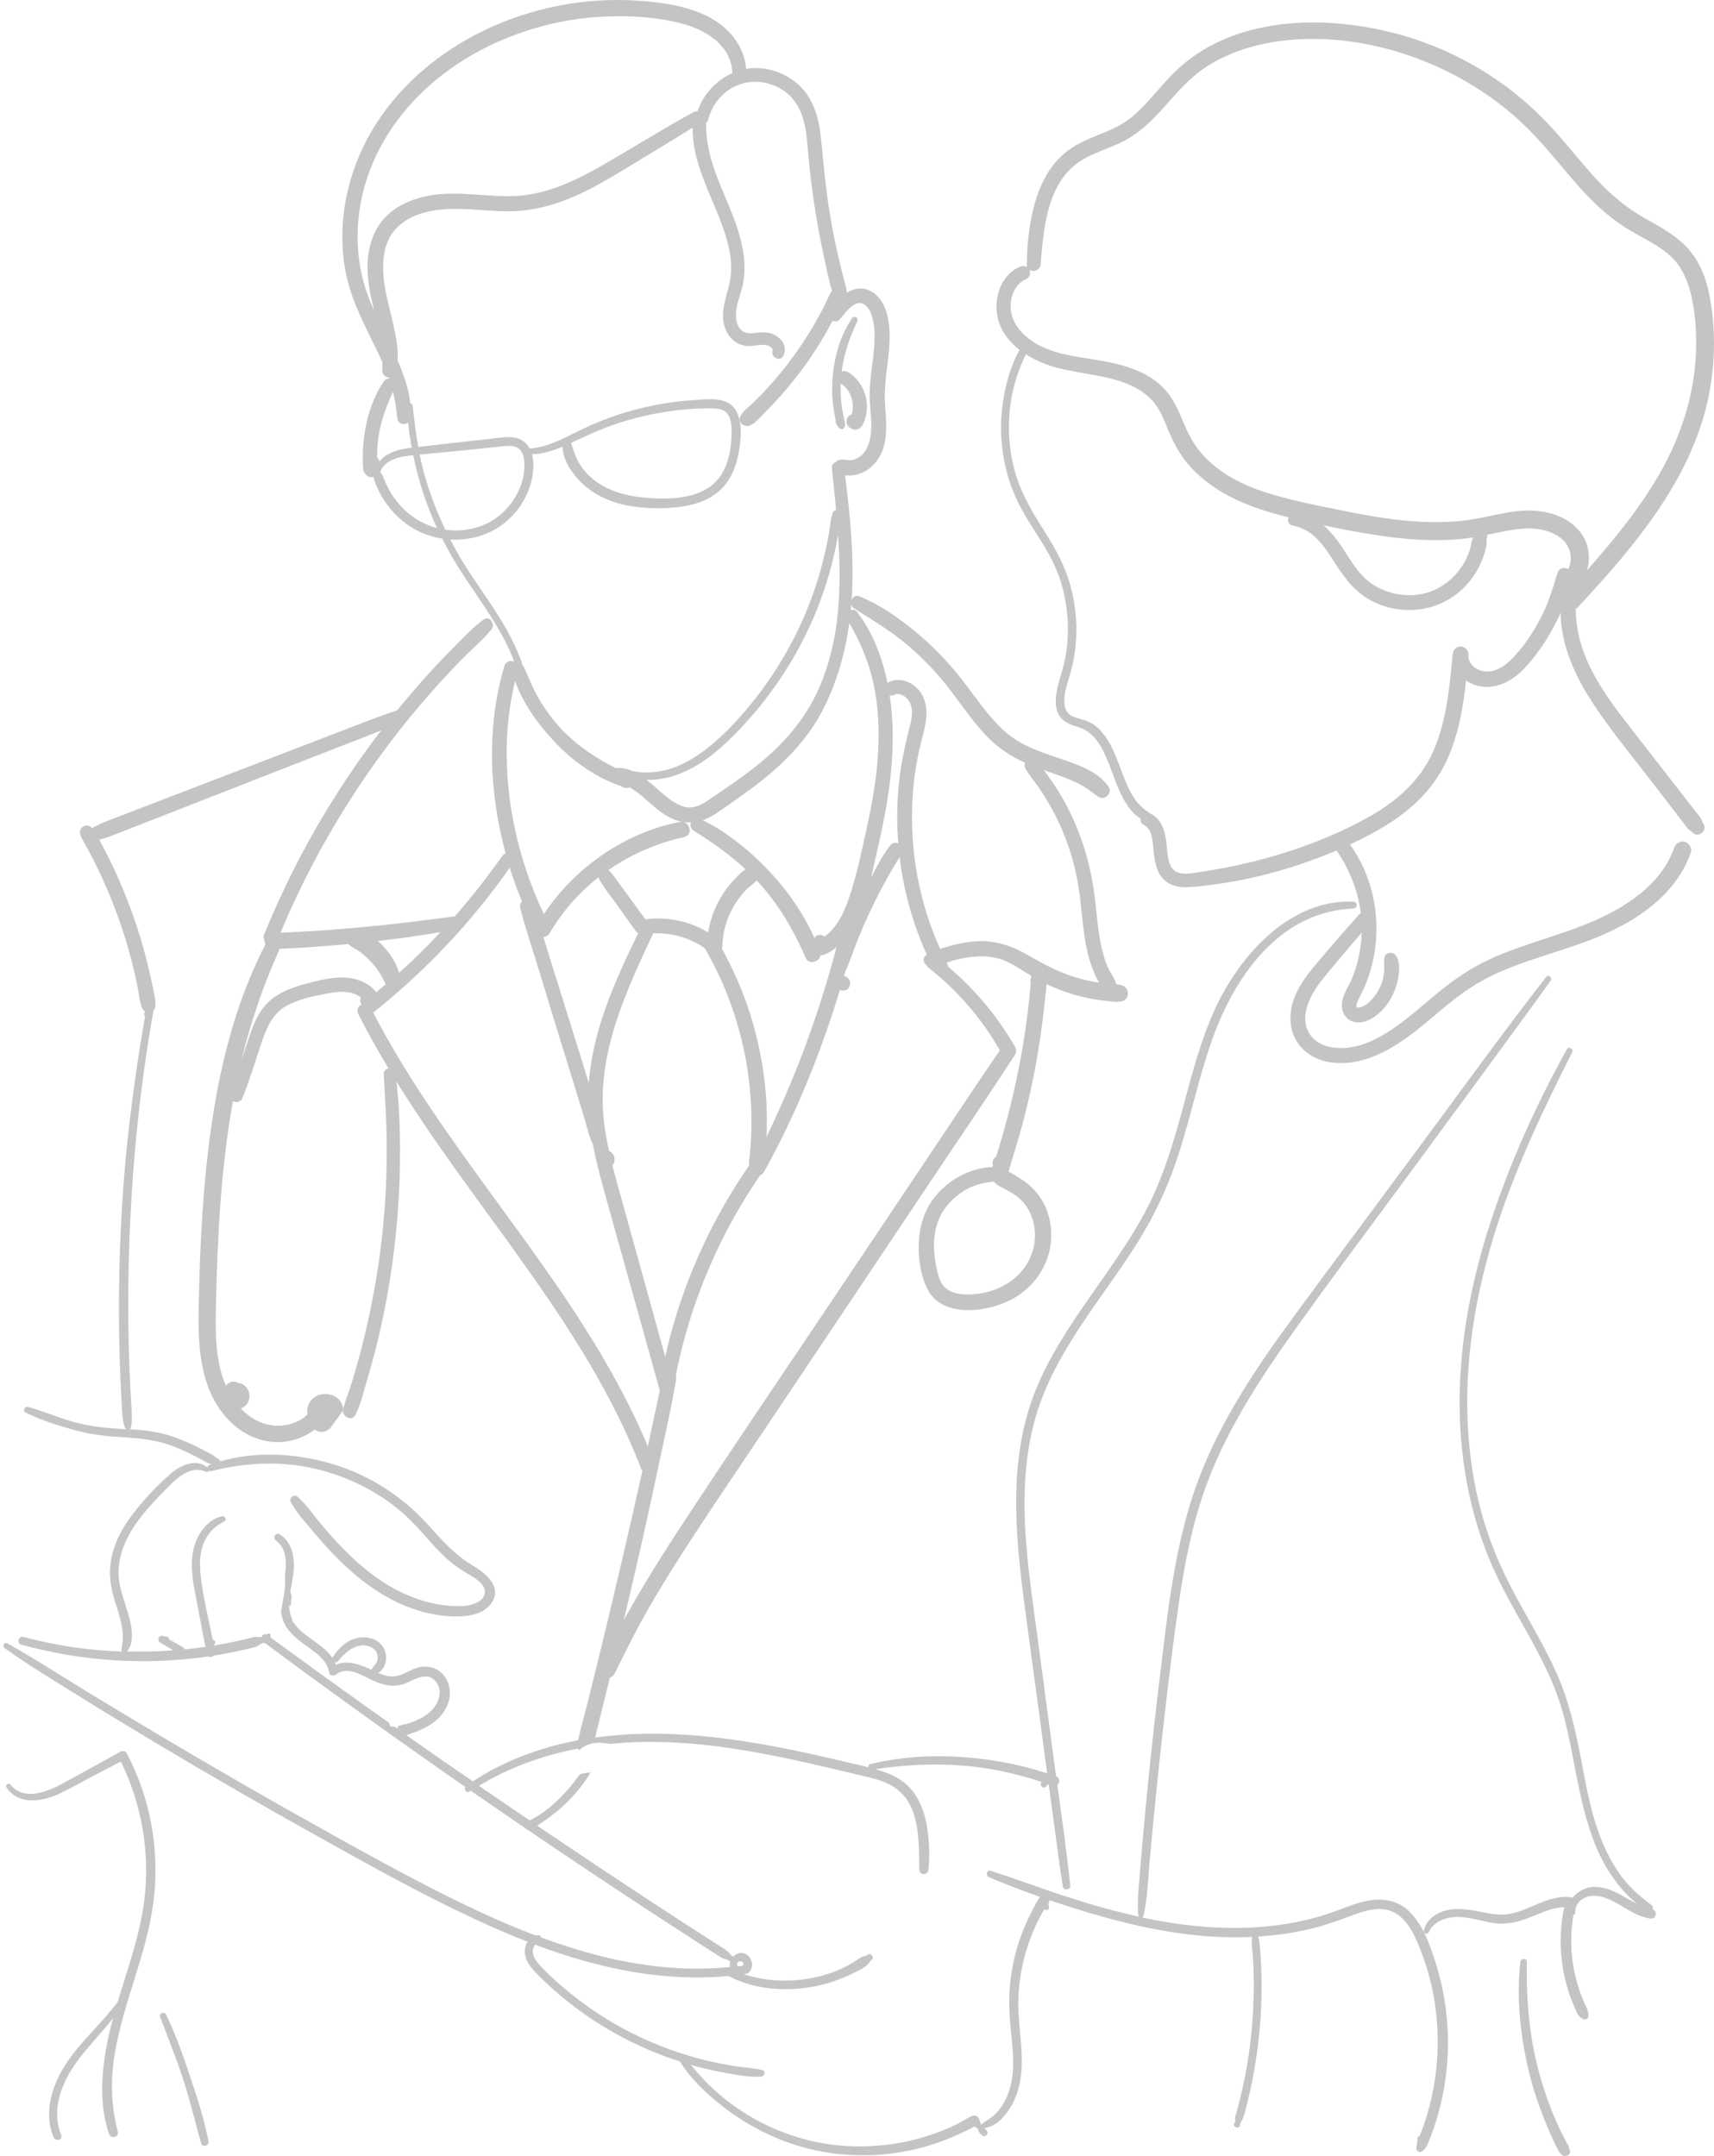 <svg width="365" height="459" viewBox="0 0 365 459" fill="none" xmlns="http://www.w3.org/2000/svg">
<path d="M184.337 84.349C183.789 82.219 182.431 80.306 180.526 79.187C180.124 78.955 179.646 78.948 179.229 79.117C179.692 75.406 180.935 71.795 182.563 68.446C182.941 67.675 181.891 67.058 181.413 67.775C179.083 71.27 177.848 75.313 177.385 79.48C177.154 81.555 177.146 83.654 177.354 85.73C177.462 86.764 177.617 87.805 177.825 88.824C177.879 89.071 177.918 89.341 177.979 89.611C177.887 89.881 177.979 90.189 178.203 90.382C178.35 90.76 178.573 91.085 178.936 91.293C178.944 91.285 178.944 91.277 178.952 91.27C179.222 91.432 179.584 91.416 179.769 91.069C180.194 90.282 179.816 89.472 179.638 88.654C179.422 87.69 179.26 86.71 179.16 85.722C179.021 84.379 178.982 83.022 179.029 81.671C179.036 81.679 179.044 81.687 179.06 81.694C179.214 81.787 179.361 81.887 179.507 81.995C179.515 82.011 179.785 82.227 179.847 82.288C180.009 82.443 180.163 82.613 180.317 82.782C180.34 82.805 180.394 82.875 180.418 82.906C180.456 82.96 180.495 83.014 180.533 83.068C180.772 83.415 180.927 83.785 181.143 84.148C181.151 84.156 181.151 84.156 181.151 84.163C181.158 84.171 181.158 84.179 181.158 84.194C181.205 84.31 181.243 84.426 181.282 84.541C181.351 84.734 181.405 84.935 181.451 85.136C181.498 85.336 181.536 85.545 181.575 85.745C181.575 85.753 181.575 85.761 181.583 85.768C181.583 85.776 181.583 85.776 181.583 85.784C181.583 85.884 181.598 85.992 181.606 86.092C181.629 86.455 181.606 86.818 181.583 87.18C181.583 87.173 181.567 87.373 181.552 87.419C181.536 87.497 181.521 87.582 181.506 87.659C181.459 87.859 181.405 88.068 181.336 88.261C179.955 88.631 179.924 90.76 181.259 91.192C181.313 91.231 181.359 91.27 181.421 91.301C182.208 91.717 182.987 91.439 183.488 90.76C184.144 89.858 184.43 88.6 184.561 87.512C184.692 86.455 184.6 85.375 184.337 84.349Z" fill="#C4C4C4"/>
<path d="M364.223 82.389C365.041 77.374 365.242 72.273 364.686 67.212C364.193 62.698 363.244 57.984 360.528 54.234C357.881 50.584 353.961 48.547 350.127 46.379C346.284 44.203 343.02 41.449 340.019 38.224C337.056 35.037 334.371 31.603 331.485 28.34C328.576 25.045 325.413 22.028 321.941 19.343C315.02 13.98 307.134 9.968 298.716 7.545C282.76 2.962 262.336 3.109 249.867 15.616C246.843 18.656 244.312 22.19 241.002 24.937C237.584 27.768 233.232 28.664 229.421 30.762C222.175 34.744 219.853 42.93 218.989 50.6C218.78 52.49 218.711 54.396 218.649 56.294C218.642 56.525 218.68 56.734 218.75 56.911C218.294 56.579 217.669 56.587 217.122 56.826C213.048 58.593 211.543 63.608 212.461 67.682C213.102 70.499 214.884 72.759 217.122 74.496C215.486 77.358 214.483 80.707 213.873 83.855C213.071 87.967 212.963 92.188 213.549 96.339C214.151 100.606 215.524 104.726 217.6 108.499C219.861 112.619 222.793 116.354 224.691 120.667C226.543 124.864 227.43 129.471 227.414 134.054C227.407 136.345 227.175 138.629 226.689 140.875C226.265 142.842 225.532 144.725 225.131 146.7C224.791 148.336 224.606 150.141 225.262 151.723C226.01 153.544 227.615 154.223 229.405 154.724C232.129 155.488 233.795 157.572 235.007 160.025C236.434 162.911 237.275 166.051 238.656 168.96C239.598 170.951 240.963 173.127 242.908 174.307C242.838 174.824 243.016 175.357 243.564 175.627C245.415 176.529 245.431 178.983 245.624 180.827C245.871 183.157 246.179 185.835 248.062 187.47C249.374 188.612 251.071 188.959 252.776 188.898C254.682 188.828 256.603 188.558 258.494 188.311C262.406 187.802 266.294 187.031 270.114 186.027C275.044 184.739 279.905 183.08 284.612 181.066C287.374 185.055 289.172 189.6 289.766 194.337C286.379 198.103 283.045 201.937 279.797 205.819C276.857 209.329 274.242 213.48 274.905 218.264C275.461 222.292 278.562 225.162 282.451 226.011C286.371 226.86 290.283 225.988 293.863 224.329C301.556 220.764 307.049 213.951 314.233 209.599C322.211 204.769 331.508 203.072 340.057 199.569C348.56 196.089 356.886 190.534 360.072 181.506C360.404 180.565 359.694 179.484 358.776 179.23C357.758 178.952 356.832 179.577 356.5 180.526C354.046 187.594 347.604 192.208 341.107 195.302C333.337 198.998 324.796 200.695 317.003 204.345C313.183 206.135 309.765 208.465 306.501 211.119C303.461 213.588 300.576 216.25 297.366 218.503C294.449 220.556 291.139 222.469 287.559 222.994C284.704 223.411 281.101 223.009 279.203 220.571C276.248 216.783 279.095 211.69 281.587 208.542C284.288 205.14 287.173 201.883 289.974 198.558C289.936 199.839 289.82 201.12 289.604 202.4C289.28 204.283 288.771 206.143 288.084 207.925C287.405 209.684 286.178 211.32 285.823 213.187C285.422 215.309 286.556 217.408 288.825 217.655C290.807 217.871 292.621 216.721 294.002 215.402C295.522 213.943 296.633 212.061 297.281 210.062C297.891 208.172 298.415 205.294 297.32 203.512C296.741 202.578 295.067 202.64 294.827 203.836C294.65 204.723 294.789 205.548 294.766 206.451C294.743 207.261 294.604 208.048 294.38 208.82C293.948 210.325 293.153 211.729 292.057 212.855C291.54 213.388 290.977 213.905 290.306 214.236C290.02 214.375 289.187 214.676 288.979 214.476C288.601 214.113 289.133 213.11 289.303 212.747C289.673 211.945 290.113 211.181 290.468 210.371C293.338 203.897 293.878 196.529 292.096 189.685C291.178 186.159 289.627 182.748 287.474 179.793C289.017 179.076 290.545 178.319 292.042 177.517C298.477 174.083 304.302 169.485 307.628 162.849C310.421 157.263 311.555 151.083 312.203 144.887C312.412 145.033 312.628 145.165 312.852 145.288C315.282 146.607 317.967 146.507 320.444 145.381C322.905 144.262 324.865 142.217 326.509 140.118C328.376 137.75 330.012 135.219 331.354 132.518C331.694 131.839 332.018 131.153 332.326 130.451C332.38 136.484 334.764 142.441 337.858 147.556C341.886 154.208 346.986 160.241 351.724 166.398C353.12 168.212 354.509 170.025 355.906 171.838C356.6 172.741 357.302 173.651 357.997 174.554C358.344 175.009 358.691 175.465 359.038 175.92C359.2 176.128 359.362 176.398 359.555 176.576C359.856 176.869 360.211 176.946 360.474 177.255C361.538 178.52 363.745 176.838 362.781 175.472C362.495 175.063 362.441 174.554 362.125 174.107C361.855 173.721 361.546 173.366 361.253 172.996C360.628 172.193 360.003 171.391 359.378 170.588C358.166 169.03 356.963 167.479 355.751 165.92C353.336 162.811 350.914 159.701 348.499 156.592C344.077 150.905 339.402 145.141 337.033 138.236C336.061 135.404 335.559 132.526 335.551 129.594C335.737 129.501 335.922 129.378 336.099 129.185C348.475 115.875 361.199 100.899 364.223 82.389ZM334.085 120.868C334.039 120.976 333.977 121.06 333.923 121.153C333.129 120.698 332.01 120.875 331.647 122.063C330.721 125.103 329.819 128.105 328.399 130.967C327.01 133.761 325.32 136.461 323.283 138.838C321.64 140.767 319.356 143.004 316.625 142.973C314.634 142.958 312.489 141.476 312.705 139.331C312.774 138.421 311.879 137.649 311.023 137.649C310.043 137.649 309.426 138.421 309.341 139.331C308.708 146.013 308.114 152.842 305.576 159.122C302.983 165.55 298.076 170.125 292.165 173.543C285.73 177.262 278.717 180.04 271.611 182.146C268.023 183.211 264.365 184.099 260.685 184.793C258.849 185.14 257.005 185.449 255.153 185.719C253.725 185.927 251.843 186.305 250.5 185.603C248.525 184.577 248.641 181.329 248.394 179.438C248.07 176.907 247.437 174.5 245.099 173.289C243.031 172.039 241.619 170.442 240.524 168.227C239.281 165.712 238.471 163.004 237.36 160.434C236.349 158.104 235.03 155.782 232.916 154.277C231.581 153.328 230.046 153.158 228.556 152.579C226.789 151.885 226.519 150.08 226.689 148.39C226.874 146.523 227.561 144.763 228.047 142.958C228.61 140.859 228.965 138.699 229.127 136.531C229.444 132.264 228.942 127.966 227.708 123.877C226.396 119.525 224.097 115.721 221.674 111.917C219.297 108.19 217.206 104.425 216.049 100.127C214.861 95.706 214.568 91.061 215.123 86.517C215.401 84.233 215.926 81.972 216.651 79.796C217.152 78.292 217.793 76.856 218.449 75.429C219.745 76.262 221.141 76.941 222.53 77.466C227.885 79.495 233.765 79.472 239.158 81.378C241.403 82.173 243.587 83.384 245.238 85.12C247.036 87.01 247.931 89.534 248.918 91.902C249.975 94.418 251.218 96.709 252.985 98.808C254.636 100.76 256.619 102.427 258.741 103.846C263.455 107.002 268.964 108.792 274.435 110.143C274.134 110.814 274.327 111.686 275.229 111.879C277.05 112.272 278.578 112.982 279.967 114.24C281.456 115.582 282.575 117.226 283.655 118.908C285.815 122.279 287.968 125.574 291.533 127.611C298.153 131.4 306.663 130.412 311.98 124.864C313.361 123.421 314.51 121.747 315.321 119.918C315.753 118.939 316.123 117.935 316.37 116.894C316.563 116.084 316.694 115.382 316.532 114.703C316.709 114.433 316.763 114.132 316.725 113.846C318.037 113.584 319.356 113.314 320.675 113.059C323.252 112.565 325.953 112.234 328.538 112.828C330.505 113.275 332.619 114.24 333.7 116.037C334.595 117.496 334.772 119.371 334.085 120.868ZM281.819 111.825C285.46 112.604 289.125 113.306 292.798 113.877C298.971 114.841 305.251 115.389 311.486 114.71C312.227 114.633 312.952 114.525 313.685 114.409C313.461 114.895 313.407 115.451 313.268 116.037C313.091 116.801 312.859 117.565 312.551 118.29C311.918 119.787 311.007 121.184 309.912 122.38C307.751 124.718 304.819 126.338 301.625 126.647C298.346 126.963 295.043 126.199 292.289 124.394C289.172 122.349 287.49 118.977 285.445 115.991C284.457 114.556 283.238 113.044 281.819 111.825ZM323.252 108.808C320.158 109.139 317.157 109.942 314.102 110.482C311.1 111.014 308.045 111.2 305.005 111.161C298.801 111.092 292.675 110.081 286.61 108.854C280.7 107.658 274.681 106.547 268.949 104.649C264.041 103.021 259.335 100.475 255.886 96.555C254.227 94.672 253.085 92.481 252.12 90.174C251.04 87.597 249.983 85.02 248.077 82.929C244.451 78.948 238.926 77.528 233.811 76.679C228.61 75.815 222.746 75.29 218.572 71.702C216.952 70.306 215.632 68.493 215.301 66.34C215.023 64.527 215.409 62.505 216.504 61.016C217.06 60.267 217.793 59.743 218.634 59.357C219.328 59.041 219.506 58.084 219.205 57.436C220.015 57.999 221.481 57.606 221.597 56.286C222.183 49.473 222.754 41.264 227.823 36.102C230.74 33.139 234.822 32.143 238.487 30.446C242.352 28.656 245.338 25.693 248.131 22.545C250.832 19.505 253.471 16.45 256.904 14.212C260.299 12.005 264.08 10.516 268.007 9.582C275.931 7.7 284.403 7.978 292.335 9.675C300.406 11.403 308.122 14.636 315.058 19.111C318.5 21.334 321.717 23.872 324.672 26.712C327.758 29.682 330.482 32.992 333.244 36.264C335.96 39.489 338.746 42.691 341.986 45.399C343.684 46.819 345.482 48.1 347.395 49.211C349.201 50.268 351.076 51.217 352.843 52.343C354.486 53.385 356.052 54.596 357.233 56.163C358.46 57.798 359.262 59.697 359.818 61.649C361.06 66 361.322 70.676 361.145 75.182C360.79 84.295 357.92 92.975 353.414 100.845C349.131 108.322 343.638 114.988 337.959 121.431C338.715 118.985 338.391 116.145 337.01 113.985C334.101 109.479 328.237 108.268 323.252 108.808Z" fill="#C4C4C4"/>
<path d="M329.279 207.964C320.027 219.877 311.177 232.122 302.204 244.251C293.346 256.226 284.419 268.155 275.6 280.168C267.668 290.97 260.068 302.212 255.292 314.812C250.168 328.315 248.71 342.921 246.974 357.156C245.153 372.141 243.641 387.171 242.46 402.224C242.314 404.099 242.244 405.874 242.391 407.749C242.399 407.872 242.453 407.973 242.522 408.065C237.414 406.939 232.368 405.511 227.391 403.907C221.89 402.132 216.489 400.056 210.98 398.32C210.1 398.042 209.807 399.331 210.609 399.671C214.174 401.167 217.801 402.564 221.473 403.868C220.756 404.84 220.208 406.044 219.699 407.016C218.865 408.598 218.14 410.241 217.515 411.923C216.265 415.256 215.478 418.729 215.108 422.262C214.714 426.012 214.992 429.708 215.378 433.45C215.748 437.139 216.119 440.966 215.069 444.577C214.606 446.166 213.896 447.717 212.878 449.029C212.376 449.677 211.813 450.263 211.165 450.765C210.517 451.274 209.792 451.621 209.167 452.153C209.059 452.246 209.012 452.37 209.012 452.501C208.727 452.045 208.665 451.382 208.403 450.927C208.094 450.379 207.438 450.294 206.914 450.533C205.926 450.988 205 451.629 204.028 452.123C202.932 452.678 201.806 453.18 200.672 453.627C198.527 454.476 196.32 455.17 194.075 455.703C189.553 456.775 184.9 457.161 180.263 456.899C171.645 456.405 163.258 453.342 156.252 448.311C154.33 446.93 152.525 445.402 150.835 443.751C149.5 442.439 148.297 441.027 147.093 439.608C147.301 439.669 147.502 439.739 147.71 439.793C150.025 440.433 152.371 440.966 154.732 441.375C157.131 441.791 159.677 442.3 162.116 442.107C162.864 442.046 163.134 440.904 162.301 440.719C160.372 440.279 158.389 440.186 156.437 439.885C154.531 439.592 152.633 439.214 150.75 438.767C146.993 437.872 143.304 436.683 139.732 435.217C132.487 432.247 125.697 428.088 119.771 422.98C118.112 421.553 116.461 420.071 114.995 418.451C114.285 417.672 113.545 416.715 113.475 415.627C113.437 415.071 113.599 414.485 113.93 414.022C121.044 416.699 128.367 418.829 135.882 420.002C141.746 420.92 147.702 421.267 153.628 420.835C154.137 420.796 154.647 420.742 155.156 420.696C159.778 423.227 165.611 423.883 170.765 423.319C173.473 423.026 176.135 422.409 178.674 421.421C179.947 420.928 181.228 420.38 182.439 419.732C183.542 419.145 184.846 418.574 185.363 417.409C186.59 417.093 185.294 415.303 184.607 416.368C183.411 416.476 182.454 417.386 181.421 417.988C180.279 418.651 179.129 419.23 177.894 419.701C175.51 420.611 173.003 421.236 170.472 421.499C167.933 421.769 165.349 421.745 162.818 421.367C161.282 421.144 159.816 420.766 158.366 420.318C158.836 420.264 159.276 420.202 159.616 419.809C159.947 419.423 160.133 418.891 160.148 418.381C160.194 416.26 157.779 414.848 156.198 416.53C156.182 416.545 156.167 416.568 156.151 416.584C155.82 416.406 155.603 416.19 155.279 415.82C154.994 415.496 154.739 415.272 154.377 415.04C153.543 414.493 152.702 413.968 151.861 413.428C150.187 412.355 148.513 411.275 146.846 410.195C143.559 408.065 140.272 405.928 137.001 403.775C130.396 399.439 123.822 395.064 117.279 390.643C116.322 389.995 115.373 389.339 114.416 388.691C116.6 387.24 118.691 385.736 120.581 383.884C122.541 381.955 124.385 379.756 125.759 377.349C124.979 377.41 124.231 377.557 123.483 377.75C120.643 381.708 117.179 385.381 112.804 387.588C109.201 385.134 105.59 382.688 101.994 380.211C108.529 376.245 115.682 373.699 123.097 372.287C123.159 372.411 123.236 372.519 123.328 372.619C124.424 371.654 125.774 371.06 127.441 371.053C128.205 371.053 129.069 371.13 129.941 371.292C133.629 370.921 137.356 370.79 141.082 370.891C149.439 371.107 157.718 372.364 165.896 374.031C169.947 374.856 173.975 375.782 177.995 376.724C179.993 377.194 181.984 377.665 183.975 378.143C185.749 378.568 187.555 379 189.198 379.81C196.119 383.213 195.625 391.523 195.772 398.066C195.803 399.339 197.601 399.292 197.716 398.066C198.033 394.856 197.894 391.492 197.3 388.321C196.744 385.35 195.548 382.403 193.365 380.25C191.42 378.336 188.943 377.364 186.374 376.654C192.639 375.752 198.959 375.397 205.278 375.929C208.526 376.199 211.744 376.708 214.915 377.441C216.512 377.812 218.102 378.228 219.668 378.699C220.37 378.915 221.072 379.139 221.767 379.37C221.713 379.509 221.674 379.648 221.651 379.787C221.55 380.481 222.399 380.921 222.816 380.281C222.908 380.134 223.032 380.011 223.163 379.887C223.217 379.91 223.279 379.926 223.333 379.941C224.012 385.003 224.691 390.057 225.378 395.118C225.678 397.317 225.979 399.516 226.342 401.708C226.489 402.579 227.993 402.386 227.908 401.499C227.183 394.331 226.149 387.179 225.154 380.034C225.786 379.563 225.686 378.39 224.907 378.244C224.791 377.387 224.668 376.523 224.552 375.667C223.402 367.056 222.253 358.445 221.111 349.834C219.004 333.97 215.98 317.189 220.609 301.479C224.683 287.645 234.598 276.704 242.129 264.721C246.102 258.41 249.127 251.743 251.341 244.621C253.679 237.098 255.346 229.375 257.923 221.921C262.066 209.931 270.23 196.938 283.532 194.029C285.067 193.689 286.649 193.504 288.215 193.435C289.156 193.396 289.156 192.007 288.215 191.969C274.898 191.39 264.335 203.064 259.065 214.128C255.716 221.173 253.818 228.812 251.781 236.304C249.705 243.95 247.414 251.519 243.602 258.518C236.712 271.164 226.519 281.827 220.871 295.175C214.475 310.298 216.196 326.872 218.31 342.705C219.861 354.317 221.435 365.929 223.001 377.542C222.854 377.495 222.7 377.457 222.561 377.41C221.782 377.164 220.995 376.924 220.208 376.701C218.626 376.253 217.037 375.867 215.432 375.528C212.137 374.841 208.796 374.378 205.448 374.123C198.743 373.614 191.899 373.992 185.356 375.582C184.97 375.674 184.87 375.991 184.947 376.268C184.453 376.145 183.951 376.029 183.458 375.906C179.252 374.91 175.047 373.923 170.819 373.02C156.375 369.957 141.422 367.866 126.723 369.949C127.225 368.074 127.641 366.168 128.112 364.301C128.714 361.917 129.3 359.541 129.894 357.156C130.226 357.056 130.535 356.856 130.751 356.531C131.129 355.96 131.399 355.32 131.677 354.695C133.583 350.93 135.434 347.141 137.525 343.461C139.948 339.186 142.525 335.004 145.179 330.869C150.596 322.428 156.259 314.133 161.838 305.8C173.442 288.47 185.055 271.156 196.636 253.811C203.156 244.05 209.784 234.352 216.18 224.514C216.489 224.043 216.458 223.38 216.18 222.909C212.423 216.405 207.639 210.649 201.921 205.834C201.906 205.657 201.86 205.479 201.759 205.309C201.713 205.178 201.659 205.047 201.613 204.916C202.354 204.684 203.094 204.453 203.827 204.275C205.494 203.882 207.184 203.62 208.897 203.612C210.679 203.604 212.477 203.897 214.128 204.607C215.679 205.271 217.114 206.22 218.541 207.115C218.904 207.339 219.267 207.562 219.637 207.778C219.591 207.948 219.537 208.118 219.49 208.303C219.413 208.589 219.429 208.843 219.514 209.059C219.375 210.294 219.305 211.544 219.174 212.77C218.997 214.445 218.796 216.119 218.564 217.786C218.086 221.235 217.5 224.676 216.813 228.094C216.126 231.512 215.332 234.907 214.429 238.279C213.719 240.941 213.001 243.634 212.114 246.257C211.52 246.635 211.165 247.399 211.466 248.07C211.45 248.117 211.435 248.155 211.42 248.201C211.389 248.279 211.358 248.356 211.335 248.433C211.335 248.441 211.327 248.448 211.327 248.456C211.327 248.456 211.327 248.456 211.335 248.456C211.335 248.472 211.335 248.479 211.335 248.495C209.336 248.487 207.292 249.081 205.525 249.853C202.925 250.979 200.648 252.785 198.92 255.03C196.96 257.584 195.949 260.609 195.703 263.803C195.44 267.198 195.911 271.133 197.385 274.227C200.309 280.392 209.082 279.505 214.267 277.213C219.76 274.79 223.626 269.613 223.858 263.548C223.973 260.462 223.14 257.206 221.327 254.683C220.27 253.209 218.981 252.029 217.469 251.033C216.69 250.516 215.879 250.046 215.054 249.598C214.961 249.552 214.869 249.498 214.776 249.444C214.776 249.428 214.784 249.421 214.791 249.413C215.74 245.995 216.875 242.638 217.777 239.205C218.68 235.771 219.475 232.315 220.162 228.835C220.856 225.324 221.427 221.79 221.898 218.249C222.121 216.551 222.322 214.854 222.5 213.149C222.623 211.953 222.785 210.726 222.854 209.507C224.56 210.325 226.319 211.034 228.148 211.598C229.822 212.115 231.535 212.516 233.271 212.794C234.212 212.948 235.169 213.071 236.118 213.164C237.052 213.257 238.039 213.411 238.957 213.149C240.693 212.655 240.531 210.348 238.957 209.784C238.587 209.653 238.178 209.599 237.769 209.568C237.298 208.226 236.419 207.092 235.848 205.772C235.207 204.299 234.791 202.717 234.459 201.15C233.78 197.902 233.556 194.584 233.163 191.297C232.337 184.307 230.37 177.594 227.052 171.367C226.134 169.647 225.131 167.98 224.02 166.383C223.472 165.596 222.916 164.77 222.307 163.991C224.266 164.67 226.257 165.287 228.163 166.121C229.205 166.576 230.231 167.093 231.188 167.702C232.144 168.312 233.001 169.06 233.95 169.67C235.238 170.503 236.967 168.829 236.095 167.525C233.772 164.061 228.888 162.587 225.138 161.306C221.188 159.956 217.276 158.636 214.082 155.82C210.779 152.911 208.302 149.231 205.656 145.751C202.863 142.071 199.784 138.652 196.289 135.628C192.308 132.179 187.886 128.969 182.995 126.955C182.2 126.631 181.59 127.117 181.359 127.773C181.938 118.923 181.089 109.973 179.947 101.184C180.078 101.208 180.209 101.223 180.356 101.231C181.197 101.308 182.1 101.184 182.902 100.914C184.653 100.32 186.096 99.155 187.084 97.589C189.376 93.939 188.643 89.541 188.442 85.49C188.234 81.185 189.275 76.98 189.43 72.69C189.561 69.141 189.136 64.465 185.896 62.274C184.005 60.993 182.038 61.271 180.379 62.297C180.379 62.297 180.379 62.297 180.379 62.289C180.171 60.939 179.731 59.627 179.399 58.3C179.052 56.911 178.72 55.522 178.404 54.126C177.802 51.456 177.269 48.771 176.807 46.071C175.888 40.723 175.425 35.361 174.885 29.968C174.43 25.354 173.327 20.693 169.569 17.622C166.614 15.215 162.648 14.004 158.875 14.667C158.589 9.922 155.218 5.871 151.097 3.695C146.267 1.141 140.442 0.401 135.056 0.1C124.015 -0.518 112.85 1.743 102.912 6.566C93.846 10.956 85.752 17.63 80.243 26.117C74.456 35.029 71.787 45.885 73.345 56.441C74.225 62.366 76.81 67.652 79.456 72.952C80.127 74.303 80.791 75.653 81.408 77.026C81.408 77.674 81.408 78.323 81.424 78.978C81.447 79.843 82.095 80.321 82.766 80.344C82.797 80.437 82.836 80.522 82.867 80.606C82.45 80.591 82.01 80.776 81.694 81.254C78.144 86.501 76.918 93.584 77.327 99.811C77.358 100.243 77.519 100.583 77.766 100.837C78.129 101.478 78.931 101.732 79.587 101.516C79.587 101.809 79.641 102.103 79.765 102.442C80.012 103.113 80.29 103.777 80.606 104.425C81.215 105.683 81.972 106.856 82.836 107.951C84.525 110.104 86.686 111.909 89.147 113.113C90.729 113.885 92.434 114.402 94.178 114.679C95.274 116.871 96.477 119.008 97.789 121.084C99.903 124.417 102.21 127.627 104.34 130.952C105.512 132.788 106.631 134.656 107.619 136.592C108.151 137.642 108.653 138.714 109.093 139.818C109.239 140.18 109.363 140.551 109.486 140.913C108.745 140.558 107.727 140.751 107.418 141.785C103.568 154.655 104.147 168.79 107.688 181.738C107.411 181.822 107.14 181.992 106.932 182.285C103.784 186.722 100.428 191.012 96.855 195.101C90.143 195.996 83.399 196.837 76.648 197.447C73.253 197.756 69.85 198.026 66.447 198.234C64.812 198.334 63.168 198.427 61.525 198.504C60.931 198.535 60.336 198.55 59.742 198.566C67.605 179.724 78.654 162.209 92.218 146.947C94.162 144.756 96.169 142.611 98.213 140.512C100.327 138.352 102.704 136.361 104.648 134.046C105.566 132.95 104.347 130.937 102.997 131.909C100.79 133.483 98.892 135.528 96.987 137.441C95.073 139.362 93.198 141.33 91.369 143.336C89.031 145.905 86.771 148.544 84.579 151.237C80.328 152.626 76.177 154.316 71.995 155.905C67.736 157.533 63.477 159.184 59.218 160.82C50.699 164.091 42.181 167.348 33.663 170.627C31.263 171.545 28.864 172.471 26.464 173.397L23.046 174.716C21.827 175.187 20.723 175.673 19.605 176.321C18.47 174.978 16.418 176.244 17.174 177.918C17.838 179.384 18.71 180.765 19.45 182.193C20.191 183.628 20.901 185.078 21.58 186.544C22.953 189.507 24.188 192.54 25.284 195.618C26.364 198.658 27.305 201.752 28.108 204.877C28.509 206.444 28.871 208.01 29.203 209.592C29.535 211.189 29.658 212.963 30.191 214.499C30.322 214.885 30.576 215.162 30.87 215.332C30.816 215.494 30.762 215.656 30.708 215.818C30.623 216.057 30.731 216.219 30.901 216.297C30.847 216.621 30.8 216.945 30.739 217.269C30.476 218.75 30.229 220.239 29.982 221.721C29.496 224.691 29.056 227.67 28.648 230.656C27.853 236.45 27.143 242.268 26.634 248.093C25.6 259.976 25.199 271.904 25.368 283.825C25.415 287.213 25.515 290.6 25.662 293.987C25.731 295.615 25.808 297.243 25.909 298.871C26.009 300.592 26.017 302.289 26.603 303.933C26.657 304.087 26.773 304.211 26.912 304.288C23.324 304.118 19.836 303.817 16.341 302.922C12.799 302.012 9.458 300.492 5.94 299.535V299.542C5.292 299.334 4.744 300.376 5.438 300.731C8.494 302.266 11.927 303.354 15.207 304.295C18.671 305.291 22.151 305.777 25.739 305.97C29.327 306.163 32.783 306.479 36.194 307.675C37.806 308.246 39.373 308.948 40.9 309.712C41.626 310.075 42.351 310.453 43.068 310.831C43.47 311.047 43.871 311.317 44.295 311.494C44.542 311.595 44.789 311.664 45.036 311.749C44.913 311.795 44.781 311.834 44.658 311.872C44.365 311.98 44.218 312.212 44.179 312.451C41.788 310.46 38.57 311.88 36.441 313.686C33.786 315.939 31.294 318.608 29.095 321.301C26.935 323.948 25.083 326.849 24.111 330.151C23.123 333.492 23.247 336.81 24.234 340.128C25.314 343.754 26.796 347.18 25.87 351.015C25.808 351.262 25.885 351.47 26.017 351.624C22.691 351.508 19.366 351.231 16.078 350.768C12.336 350.243 8.633 349.479 4.983 348.515C3.926 348.237 3.479 349.857 4.536 350.15C17.514 353.746 31.101 354.61 44.426 352.658C44.774 352.866 45.267 352.774 45.553 352.481C47.181 352.226 48.809 351.933 50.422 351.586C51.363 351.385 52.297 351.177 53.222 350.945C53.685 350.829 54.164 350.737 54.611 350.583C54.897 350.49 55.807 349.734 56.031 349.796C56.201 349.85 56.34 349.857 56.463 349.842C68.993 359.163 81.678 368.283 94.471 377.241C96.007 378.313 97.542 379.378 99.085 380.443C98.761 381.014 99.355 381.855 100.011 381.415C100.096 381.361 100.181 381.315 100.258 381.261C104.131 383.946 108.028 386.615 111.924 389.27C112.063 389.447 112.248 389.578 112.457 389.632C119.447 394.385 126.469 399.092 133.529 403.744C137.217 406.175 140.913 408.59 144.616 410.99C146.491 412.209 148.374 413.42 150.256 414.631C151.144 415.202 152.039 415.773 152.926 416.344C153.35 416.614 153.775 416.946 154.276 417.07C154.816 417.201 155.148 417.309 155.519 417.594C155.387 417.988 155.349 418.405 155.449 418.821C155.102 418.844 154.809 418.86 154.654 418.867C151.908 419.114 149.138 419.192 146.383 419.114C140.835 418.96 135.326 418.173 129.918 416.939C124.918 415.797 120.034 414.261 115.227 412.494C115.188 412.216 114.995 411.977 114.617 412.008C114.447 412.024 114.285 412.054 114.123 412.093C108.684 410.041 103.36 407.664 98.144 405.133C87.666 400.041 77.481 394.354 67.311 388.683C56.857 382.85 46.486 376.863 36.178 370.767C30.384 367.341 24.612 363.861 18.856 360.366C13.108 356.871 7.46 353.167 1.588 349.888C0.917 349.518 0.392 350.467 0.994 350.899C6.256 354.672 11.858 358.021 17.359 361.439C22.868 364.865 28.416 368.229 33.979 371.554C45.167 378.244 56.471 384.733 67.852 391.075C78.823 397.186 89.826 403.343 101.222 408.636C104.872 410.334 108.583 411.939 112.356 413.405C111.994 413.968 111.785 414.655 111.762 415.357C111.693 417.463 113.267 419.161 114.648 420.55C117.642 423.566 120.913 426.305 124.385 428.751C130.627 433.157 137.564 436.591 144.848 438.921C144.863 438.99 144.886 439.06 144.925 439.129C147.255 442.802 150.673 445.965 154.083 448.612C157.556 451.305 161.375 453.527 165.426 455.224C174.052 458.851 183.643 459.769 192.832 458.025C195.479 457.524 198.079 456.798 200.602 455.865C201.821 455.41 203.017 454.908 204.198 454.368C205.278 453.866 206.458 453.373 207.492 452.732C207.778 452.886 208.056 453.049 208.218 453.265C208.364 453.457 208.372 453.681 208.488 453.897C208.634 454.16 208.912 454.383 209.113 454.599C209.63 455.163 210.64 454.414 210.185 453.774C210.031 453.55 209.884 453.28 209.699 453.087C209.684 453.072 209.668 453.064 209.653 453.056C212.322 452.856 214.629 449.877 215.733 447.678C217.253 444.654 217.685 441.305 217.592 437.949C217.477 433.852 216.751 429.801 216.859 425.696C216.952 422.046 217.577 418.435 218.649 414.948C219.251 412.988 220.007 411.075 220.902 409.23C221.334 408.343 221.805 407.471 222.299 406.615C222.307 406.599 222.314 406.592 222.322 406.576C222.831 406.8 223.657 406.607 223.356 405.859C223.24 405.565 223.279 405.264 223.371 404.971C223.449 404.848 223.518 404.717 223.587 404.593C228.657 406.329 233.788 407.872 238.942 409.169C247.985 411.453 257.352 412.826 266.696 412.378C266.364 413.652 266.734 415.287 266.811 416.53C266.912 418.219 266.973 419.909 266.989 421.607C267.02 425.056 266.889 428.497 266.58 431.93C266.271 435.348 265.785 438.751 265.122 442.115C264.798 443.774 264.427 445.433 264.018 447.069C263.818 447.887 263.602 448.712 263.378 449.522C263.27 449.924 263.108 450.333 263.038 450.741C262.992 451.004 263.139 451.721 262.977 451.899C262.089 452.863 264.288 453.589 264.072 452.184C264.072 452.161 264.065 452.138 264.065 452.123C264.967 450.819 265.23 449.229 265.615 447.694C266.024 446.05 266.395 444.399 266.719 442.74C267.382 439.345 267.884 435.912 268.208 432.47C268.54 428.983 268.694 425.472 268.656 421.962C268.64 420.272 268.578 418.574 268.478 416.884C268.424 416.036 268.362 415.195 268.277 414.354C268.208 413.682 268.193 412.934 267.907 412.309C272.529 412.008 277.143 411.275 281.595 409.994C283.832 409.354 285.977 408.497 288.161 407.71C290.298 406.939 292.644 406.16 294.943 406.53C299.102 407.201 301.093 411.553 302.466 415.056C304.117 419.246 305.244 423.674 305.776 428.15C306.355 433.065 306.293 438.072 305.537 442.964C305.151 445.456 304.596 447.933 303.87 450.348C303.523 451.505 303.137 452.647 302.705 453.781C302.582 454.106 302.443 454.422 302.312 454.746C302.034 454.831 301.818 455.062 301.841 455.456C301.849 455.579 301.864 455.71 301.872 455.849C301.695 456.335 301.648 456.775 301.641 457.315C301.517 457.963 302.374 458.45 302.921 457.971C303.801 457.207 304.094 456.382 304.511 455.317C304.951 454.19 305.36 453.056 305.722 451.907C306.424 449.708 306.98 447.47 307.397 445.202C308.23 440.672 308.523 436.043 308.238 431.452C307.952 426.869 307.127 422.301 305.73 417.918C304.503 414.076 302.983 409.639 299.951 406.815C296.502 403.606 292.034 404.13 287.914 405.596C285.615 406.414 283.37 407.332 281.024 408.011C278.671 408.698 276.271 409.23 273.848 409.616C263.995 411.213 253.833 410.442 244.104 408.436C243.826 408.382 243.548 408.312 243.27 408.251C243.371 408.189 243.456 408.081 243.494 407.919C244.335 404.323 244.443 400.596 244.767 396.924C245.091 393.182 245.439 389.439 245.809 385.697C246.534 378.282 247.337 370.867 248.201 363.468C249.065 356.084 249.952 348.7 251.033 341.339C252.059 334.341 253.34 327.358 255.415 320.583C259.404 307.536 266.688 295.931 274.512 284.875C282.93 272.977 291.71 261.326 300.36 249.59C309.272 237.492 318.145 225.37 327.026 213.241C328.121 211.744 329.186 210.24 330.251 208.72C330.637 208.141 329.711 207.416 329.279 207.964ZM158.281 418.358C158.242 418.513 157.733 418.621 157.116 418.69C157.1 418.628 157.077 418.567 157.046 418.497C156.522 417.363 158.589 417.209 158.281 418.358ZM217.639 255.678C219.112 257.214 219.976 259.281 220.285 261.372C220.972 266.048 218.703 270.539 214.791 273.077C212.816 274.358 210.54 275.199 208.202 275.477C205.926 275.747 202.847 275.755 201.127 273.995C200.239 273.085 199.869 271.804 199.576 270.6C199.221 269.165 198.989 267.699 198.912 266.226C198.773 263.463 199.19 260.67 200.594 258.255C201.891 256.018 203.858 254.243 206.142 253.047C207.894 252.129 209.714 251.789 211.589 251.55C211.867 251.843 212.145 252.121 212.477 252.337C213.079 252.723 213.742 253.016 214.375 253.356C215.548 253.996 216.697 254.698 217.639 255.678ZM212.916 223.634C207.122 232.06 201.505 240.609 195.803 249.097C190.008 257.731 184.229 266.364 178.442 274.998C166.969 292.143 155.318 309.18 144.045 326.455C141.028 331.077 138.089 335.745 135.334 340.521C134.493 341.979 133.652 343.453 132.826 344.935C133.096 343.8 133.382 342.674 133.644 341.54C136.036 331.409 138.312 321.247 140.457 311.054C141.669 305.283 143.027 299.504 143.983 293.686C144.03 293.393 143.999 293.123 143.906 292.891C146.229 281.032 150.488 269.528 156.398 259.004C158.088 255.987 159.932 253.055 161.884 250.2C162.185 250.115 162.471 249.914 162.671 249.552C169.476 237.345 174.793 224.151 178.867 210.749C179.06 210.842 179.283 210.896 179.546 210.896C181.459 210.896 181.521 208.033 179.739 207.832C179.839 207.477 179.955 207.13 180.055 206.775C180.981 204.723 181.675 202.57 182.501 200.471C183.357 198.296 184.291 196.158 185.286 194.044C186.266 191.969 187.3 189.924 188.403 187.902C188.967 186.869 189.545 185.842 190.139 184.832C190.602 184.045 191.127 183.281 191.575 182.478C192.022 186.174 192.74 189.839 193.758 193.419C194.422 195.757 195.209 198.056 196.111 200.317C196.513 201.305 196.929 202.292 197.369 203.265C197.361 203.272 197.346 203.272 197.338 203.28C196.42 203.866 196.559 204.885 197.192 205.41C197.261 205.579 197.377 205.734 197.547 205.873C203.766 210.741 209.035 216.767 212.916 223.634ZM129.686 245.069C129.061 242.214 128.575 239.328 128.413 236.404C128.058 230.208 129.161 224.074 131.013 218.179C133.12 211.467 136.113 205.078 139.099 198.72C142.98 198.527 146.969 199.677 150.133 201.922C150.681 203.025 151.337 204.09 151.9 205.186C152.641 206.613 153.327 208.064 153.968 209.538C155.256 212.508 156.329 215.579 157.216 218.689C158.983 224.892 159.932 231.312 160.017 237.762C160.04 239.537 160.001 241.304 159.893 243.078C159.839 244.02 159.762 244.953 159.67 245.894C159.593 246.643 159.438 247.399 159.523 248.14C151.969 259.042 146.283 271.264 142.834 284.072C142.402 285.669 142.024 287.282 141.669 288.895C138.606 277.807 135.542 266.719 132.456 255.632C131.762 253.147 131.052 250.647 130.411 248.132C131.214 247.245 130.951 245.524 129.686 245.069ZM145.573 175.009C146.105 175.086 146.638 175.133 147.17 175.11C146.9 175.681 146.993 176.406 147.733 176.869C151.684 179.33 155.411 181.954 158.775 185.086C157.918 185.611 157.162 186.429 156.499 187.115C155.279 188.381 154.207 189.808 153.335 191.328C152.062 193.55 151.213 195.989 150.804 198.504C146.784 196.104 142.124 195.124 137.425 195.726L133.799 190.742C133.12 189.816 132.448 188.882 131.762 187.964C131.083 187.054 130.404 186.012 129.57 185.225C134.377 181.892 139.856 179.508 145.666 178.227C147.494 177.818 147.07 175.411 145.573 175.009ZM144.686 171.398C142.263 170.287 140.396 168.219 138.343 166.576C138.119 166.398 137.896 166.221 137.657 166.044C138.251 166.051 138.837 166.036 139.4 165.99C142.139 165.766 144.763 164.894 147.186 163.613C151.9 161.121 155.85 157.17 159.377 153.235C166.375 145.404 171.768 136.299 175.24 126.384C176.228 123.568 177.046 120.698 177.694 117.789C177.987 116.485 178.242 115.173 178.458 113.862C179.229 124.949 178.952 136.099 174.43 146.469C171.49 153.22 166.668 158.636 160.943 163.173C158.065 165.457 155.017 167.525 151.977 169.585C150.611 170.511 149.138 171.653 147.448 171.877C146.468 172 145.542 171.792 144.686 171.398ZM162.648 228.92C161.753 222.215 160.001 215.672 157.363 209.445C156.653 207.763 155.881 206.104 155.048 204.484C154.624 203.65 154.191 202.794 153.729 201.961C153.783 201.799 153.813 201.629 153.821 201.436C153.898 198.473 154.724 195.587 156.205 193.018C156.923 191.776 157.764 190.626 158.752 189.585C159.415 188.89 160.426 188.242 161.12 187.447C161.421 187.764 161.722 188.072 162.008 188.404C166.143 193.064 169.129 198.327 171.614 203.998C172.27 205.487 174.554 204.769 174.739 203.388C175.927 203.28 177.131 202.508 178.134 201.652C177.972 202.262 177.825 202.879 177.655 203.488C176.637 207.207 175.526 210.903 174.33 214.568C171.922 221.945 169.106 229.182 165.927 236.257C165.055 238.21 164.145 240.146 163.227 242.075C163.273 241.08 163.304 240.084 163.304 239.081C163.327 235.679 163.103 232.284 162.648 228.92ZM131.144 192.293C132.549 194.26 133.961 196.236 135.365 198.203C135.527 198.427 135.704 198.581 135.897 198.705C130.975 208.758 126.229 219.314 125.381 230.563C124.887 228.966 124.393 227.369 123.899 225.779C121.716 218.735 119.517 211.706 117.31 204.669C116.77 202.941 116.253 201.205 115.72 199.476C116.245 199.445 116.762 199.183 117.04 198.705C119.748 194.052 123.29 190.047 127.425 186.799C128.367 188.751 129.894 190.541 131.144 192.293ZM189.468 148.073C189.769 148.135 190.109 148.104 190.456 147.927C191.675 147.325 193.048 148.359 193.65 149.385C194.715 151.198 194.005 153.637 193.519 155.519C192.462 159.655 191.667 163.814 191.305 168.073C190.98 171.892 190.988 175.735 191.289 179.554C190.764 179.346 190.093 179.407 189.707 179.855C188.164 181.66 187.045 183.96 185.903 186.035C185.757 186.298 185.626 186.568 185.479 186.83C186.027 184.623 186.505 182.401 187.007 180.202C189.414 169.662 191.096 158.837 189.468 148.073ZM181.266 128.961C181.274 128.877 181.274 128.784 181.282 128.699C181.359 129.031 181.552 129.332 181.876 129.532C185.765 131.978 189.669 134.316 193.195 137.294C196.667 140.234 199.807 143.544 202.554 147.171C205.185 150.643 207.631 154.316 210.764 157.371C213.009 159.562 215.54 161.136 218.302 162.394C218.156 162.757 218.14 163.173 218.318 163.521C219.089 165.033 220.331 166.344 221.28 167.756C222.253 169.192 223.155 170.665 223.989 172.185C225.671 175.249 227.029 178.474 228.055 181.815C229.043 185.055 229.691 188.373 230.069 191.737C230.439 195.055 230.694 198.388 231.35 201.667C231.704 203.458 232.206 205.201 232.916 206.883C233.248 207.663 233.595 208.473 234.035 209.214C233.873 209.19 233.718 209.167 233.556 209.144C231.774 208.835 230.007 208.403 228.286 207.84C224.845 206.721 221.805 204.993 218.672 203.218C215.409 201.367 211.998 200.209 208.202 200.387C206.319 200.472 204.445 200.811 202.631 201.305C201.852 201.513 201.026 201.745 200.209 202.022C199.784 201.096 199.383 200.163 199.005 199.214C198.195 197.161 197.477 195.07 196.868 192.941C195.625 188.612 194.807 184.168 194.445 179.685C194.074 175.171 194.144 170.619 194.661 166.121C194.908 163.96 195.286 161.808 195.757 159.678C196.289 157.278 197.115 154.91 197.277 152.441C197.431 150.056 196.736 147.657 194.831 146.114C193.179 144.779 190.88 144.216 188.99 145.419C187.886 140.026 185.88 134.617 182.485 130.258C182.123 129.795 181.621 129.741 181.174 129.918C181.197 129.579 181.243 129.27 181.266 128.961ZM180.857 132.642C183.187 136.685 184.985 140.867 185.996 145.466C187.061 150.303 187.269 155.241 186.991 160.172C186.683 165.774 185.687 171.313 184.476 176.784C183.38 181.714 182.339 186.784 180.672 191.56C179.97 193.574 179.067 195.603 177.748 197.3C177.161 198.056 176.459 198.774 175.672 199.33C175.641 199.353 175.618 199.36 175.587 199.384C174.908 198.905 173.851 198.89 173.442 199.708C169.739 191.475 163.551 184.23 156.421 178.836C154.292 177.224 152.054 175.773 149.647 174.624C150.202 174.431 150.75 174.207 151.29 173.906C152.911 173.011 154.415 171.869 155.935 170.804C157.525 169.701 159.106 168.574 160.65 167.409C166.683 162.841 172.084 157.487 175.479 150.635C178.303 144.956 180.016 138.892 180.857 132.642ZM81.385 47.02C79.364 49.55 78.445 52.629 78.291 55.839C78.121 59.357 78.862 62.837 79.703 66.232C79.032 64.712 78.407 63.176 77.89 61.595C74.78 51.996 75.969 41.341 80.459 32.367C89.379 14.559 109.548 4.297 128.93 3.518C134.64 3.286 140.643 3.657 146.144 5.292C150.866 6.697 155.889 10.13 155.935 15.57C152.486 17.121 149.716 20.122 148.536 23.718C148.273 23.679 147.98 23.718 147.679 23.88C140.997 27.514 134.562 31.611 127.95 35.376C122.001 38.771 115.697 41.696 108.722 41.773C101.971 41.842 95.112 40.168 88.514 42.367C85.791 43.262 83.191 44.751 81.385 47.02ZM80.29 97.381C80.297 95.228 80.513 93.091 80.984 90.984C81.578 88.33 82.573 85.876 83.677 83.415C84.124 85.221 84.417 87.049 84.579 88.924C84.695 90.282 86.13 90.637 86.925 89.973C87.087 91.763 87.357 93.561 87.689 95.328C87.488 95.351 87.295 95.374 87.095 95.398C84.772 95.698 82.203 96.432 80.799 98.276C80.76 97.898 80.567 97.589 80.29 97.381ZM91.161 111.794C88.707 110.806 86.539 109.155 84.826 107.149C83.939 106.115 83.191 104.965 82.573 103.754C82.265 103.144 81.987 102.519 81.755 101.879C81.547 101.308 81.316 100.938 80.953 100.513C81.979 97.736 85.312 97.172 87.889 96.918C87.928 96.918 87.967 96.91 88.005 96.91C88.121 97.458 88.237 98.006 88.353 98.553C89.248 102.558 90.521 106.478 92.102 110.258C92.411 110.984 92.735 111.701 93.059 112.419C92.411 112.249 91.778 112.048 91.161 111.794ZM90.15 100.181C89.849 99.047 89.587 97.921 89.363 96.779C91.886 96.54 94.409 96.323 96.933 96.061C99.965 95.752 102.997 95.444 106.029 95.135C107.21 95.012 108.568 94.742 109.725 95.12C111.029 95.537 111.5 96.802 111.631 98.06C112.094 102.681 109.471 107.504 105.798 110.181C102.642 112.48 98.653 113.314 94.834 112.774C92.905 108.746 91.315 104.556 90.15 100.181ZM109.424 137.017C108.583 135.25 107.627 133.545 106.608 131.878C104.579 128.56 102.303 125.397 100.158 122.148C98.591 119.78 97.164 117.349 95.875 114.857C99.378 115.065 102.943 114.27 105.929 112.411C110.551 109.533 113.738 104.132 113.568 98.631C113.545 97.967 113.452 97.319 113.282 96.709C115.551 96.686 117.727 95.976 119.818 95.089C119.825 97.959 121.831 100.845 123.799 102.751C126.26 105.143 129.424 106.678 132.749 107.442C136.314 108.252 140.095 108.376 143.721 108.036C146.993 107.727 150.241 106.91 152.841 104.795C155.357 102.759 156.707 99.641 157.278 96.524C157.787 93.723 158.204 90.12 156.784 87.512C155.04 84.31 150.735 84.997 147.687 85.19C143.868 85.436 140.064 86.023 136.353 86.941C132.248 87.952 128.243 89.379 124.416 91.177C120.635 92.952 117.048 95.174 112.804 95.513C112.125 94.24 110.983 93.322 109.278 93.121C107.704 92.936 106.076 93.253 104.517 93.422C102.688 93.623 100.852 93.824 99.023 94.024C95.706 94.387 92.38 94.757 89.062 95.166C88.553 92.257 88.214 89.333 87.859 86.37C87.82 86.069 87.604 85.9 87.373 85.861C87.041 82.736 85.93 79.657 84.672 76.764C84.865 74.025 84.194 71.077 83.63 68.547C82.913 65.352 81.956 62.189 81.678 58.925C81.439 56.078 81.593 53.046 83.013 50.499C84.309 48.177 86.524 46.572 89.001 45.685C95.312 43.408 102.033 45.037 108.545 44.983C115.458 44.928 121.801 42.406 127.765 39.095C131.276 37.151 134.67 35.006 138.096 32.93C141.237 31.017 144.416 29.134 147.517 27.159C147.386 30.531 148.32 33.987 149.431 37.112C150.727 40.731 152.394 44.203 153.729 47.814C154.955 51.14 155.912 54.627 155.665 58.207C155.387 62.227 152.849 66.101 154.516 70.128C155.341 72.142 157.015 73.539 159.23 73.67C160.48 73.739 161.753 73.292 162.995 73.446C163.62 73.523 164.724 73.978 164.5 74.758C164.122 76.108 166.197 77.073 166.822 75.738C167.71 73.863 166.575 72.042 164.801 71.224C163.89 70.807 162.957 70.715 161.961 70.776C160.858 70.846 159.6 71.162 158.543 70.722C157.069 70.121 156.645 68.176 156.722 66.757C156.838 64.519 157.872 62.42 158.258 60.221C159.608 52.513 155.758 45.43 153.011 38.493C151.422 34.481 150.303 30.508 150.364 26.171C150.573 26.017 150.735 25.778 150.82 25.454C151.684 21.905 154.384 18.919 157.903 17.846C161.429 16.766 165.387 17.761 168.08 20.276C171.213 23.209 171.683 27.552 172.015 31.603C172.416 36.526 173.026 41.425 173.844 46.302C174.314 49.126 174.862 51.934 175.479 54.728C175.996 57.066 176.428 59.573 177.208 61.88C176.428 63.014 175.927 64.38 175.302 65.599C174.677 66.803 174.029 67.999 173.342 69.172C171.946 71.571 170.41 73.878 168.774 76.116C167.185 78.292 165.48 80.367 163.674 82.358C162.725 83.407 161.753 84.426 160.742 85.421C159.778 86.378 158.412 87.304 157.733 88.484C156.923 89.888 158.489 91.131 159.793 90.544C161.005 89.997 162.077 88.623 163.011 87.689C164.014 86.694 164.986 85.668 165.927 84.619C167.872 82.458 169.693 80.19 171.405 77.837C173.064 75.553 174.577 73.161 175.981 70.715C176.436 69.912 176.876 69.102 177.308 68.292C177.771 68.5 178.357 68.485 178.735 68.084C179.962 66.803 182.123 63.254 184.291 64.982C185.248 65.746 185.672 67.088 185.927 68.238C186.282 69.866 186.297 71.548 186.204 73.207C186.011 76.641 185.278 80.02 185.194 83.461C185.109 86.879 186.042 90.429 185.186 93.793C184.831 95.189 184.152 96.594 182.887 97.373C182.316 97.728 181.691 97.967 181.012 97.998C180.688 98.013 180.441 97.959 180.132 97.897C179.638 97.79 179.198 97.851 178.705 97.928C178.435 97.967 178.219 98.129 178.049 98.337C177.54 98.515 177.084 99.009 177.146 99.564C177.447 102.542 177.763 105.552 178.049 108.576C177.748 108.638 177.455 108.831 177.347 109.116C176.891 110.281 176.837 111.562 176.644 112.789C176.444 114.031 176.212 115.258 175.95 116.493C175.425 118.946 174.785 121.377 174.029 123.769C172.547 128.483 170.618 133.043 168.273 137.387C165.927 141.731 163.18 145.874 160.071 149.709C156.853 153.675 153.196 157.572 148.991 160.496C146.615 162.147 144.014 163.482 141.167 164.091C139.732 164.4 138.266 164.539 136.792 164.454C136.028 164.408 135.28 164.277 134.539 164.115C133.467 163.652 132.34 163.397 131.198 163.559C127.194 161.576 123.421 159.107 120.234 155.928C118.328 154.03 116.67 151.877 115.25 149.593C113.784 147.24 112.734 144.756 111.677 142.202C111.569 141.947 111.415 141.746 111.238 141.6C111.137 140.898 110.829 140.242 110.559 139.571C110.196 138.706 109.818 137.858 109.424 137.017ZM121.584 94.31C124.725 92.867 127.803 91.385 131.09 90.282C137.672 88.068 144.608 86.918 151.56 86.941C153.104 86.949 154.57 87.142 155.272 88.693C155.835 89.927 155.827 91.37 155.789 92.697C155.696 95.56 155.179 98.538 153.644 101.007C150.226 106.508 142.294 106.478 136.607 105.883C133.058 105.505 129.416 104.456 126.569 102.234C125.334 101.269 124.239 100.097 123.405 98.762C122.549 97.381 122.148 95.861 121.608 94.348C121.592 94.325 121.584 94.325 121.584 94.31ZM108.136 154.609C108.398 151.353 108.946 148.158 109.664 144.979C111.4 149.794 114.602 154.238 118.051 157.888C120.057 160.01 122.217 161.908 124.648 163.544C125.836 164.346 127.07 165.071 128.336 165.727C129.624 166.391 130.921 166.915 132.263 167.363C132.788 167.795 133.505 167.895 134.076 167.625C134.91 168.096 135.689 168.667 136.43 169.276C138.436 170.928 140.318 172.849 142.641 174.06C143.513 174.516 144.392 174.801 145.272 174.963C145.11 174.948 144.948 174.948 144.77 174.986C134.964 176.884 125.751 182.525 119.262 190.071C118.02 191.513 116.878 193.041 115.821 194.623C109.941 182.224 107.032 168.327 108.136 154.609ZM103.36 191.699C105.158 189.43 106.894 187.108 108.545 184.731C108.761 185.418 108.977 186.105 109.208 186.784C109.802 188.527 110.466 190.248 111.176 191.953C110.829 192.246 110.628 192.717 110.782 193.319C111.855 197.532 113.275 201.683 114.548 205.842C115.821 210.008 117.086 214.182 118.367 218.349C119.648 222.516 120.936 226.674 122.225 230.841C122.888 232.986 123.552 235.131 124.208 237.268C124.841 239.321 125.311 241.55 126.199 243.503C126.214 243.533 126.229 243.564 126.245 243.595C126.854 246.828 127.688 250.03 128.56 253.201C130.396 259.876 132.271 266.55 134.13 273.216C136.245 280.77 138.351 288.324 140.465 295.877C140.48 295.931 140.504 295.985 140.527 296.039C139.624 299.998 138.837 303.979 137.957 307.937C132.742 295.499 125.674 283.949 118.012 272.869C109.455 260.493 100.212 248.61 91.817 236.126C87.357 229.498 83.168 222.685 79.479 215.602C88.283 208.558 96.354 200.541 103.36 191.699ZM93.8 198.458C91.007 201.467 88.082 204.345 85.012 207.092C84.865 206.69 84.711 206.297 84.549 205.903C84.171 205.016 83.7 204.16 83.152 203.365C82.558 202.508 81.894 201.691 81.154 200.965C80.93 200.749 80.691 200.549 80.459 200.34C84.919 199.831 89.371 199.214 93.8 198.458ZM61.88 201.899C63.523 201.814 65.159 201.714 66.802 201.598C69.279 201.428 71.756 201.22 74.225 200.988C74.348 201.166 74.503 201.328 74.703 201.451C75.143 201.729 75.598 201.976 76.038 202.254C76.254 202.393 76.47 202.539 76.686 202.686C76.787 202.755 76.879 202.825 76.972 202.894C77.002 202.917 77.026 202.933 77.041 202.948C77.057 202.964 77.064 202.971 77.095 202.987C77.89 203.627 78.623 204.322 79.294 205.086C79.464 205.278 79.634 205.479 79.796 205.68C79.873 205.772 79.942 205.865 80.019 205.957C80.027 205.965 80.035 205.973 80.035 205.981C80.043 205.988 80.043 205.996 80.05 206.004C80.359 206.42 80.652 206.845 80.93 207.285C81.208 207.724 81.455 208.18 81.694 208.643C81.802 208.851 81.902 209.067 81.995 209.283C82.018 209.337 82.195 209.777 82.041 209.383C82.064 209.453 82.095 209.522 82.126 209.584C81.462 210.147 80.783 210.703 80.112 211.258C78.847 209.522 76.501 208.488 74.495 208.218C71.239 207.786 67.805 208.72 64.673 209.576C61.941 210.325 59.218 211.389 57.134 213.372C54.874 215.525 53.801 218.526 52.852 221.42C52.389 222.832 51.903 224.252 51.432 225.671C53.369 217.716 56 209.939 59.372 202.478C59.441 202.323 59.488 202.169 59.519 202.007C60.298 201.984 61.085 201.945 61.88 201.899ZM86.524 369.425C86.632 369.386 86.732 369.355 86.84 369.317C87.681 369.046 88.514 368.753 89.325 368.406C90.806 367.773 92.218 366.955 93.376 365.814C95.412 363.792 96.5 360.791 95.312 358.051C94.116 355.297 91.284 354.178 88.499 355.197C87.087 355.714 85.768 356.609 84.271 356.879C82.959 357.118 81.678 356.678 80.482 356.138C80.899 356.007 81.231 355.652 81.524 355.243C81.84 354.803 82.049 354.263 82.141 353.731C82.357 352.535 82.11 351.3 81.347 350.343C79.649 348.214 76.432 348.175 74.217 349.448C72.821 350.251 71.748 351.462 70.876 352.797C70.83 352.866 70.814 352.936 70.799 352.998C69.217 350.629 66.278 349.171 64.179 347.319C63.538 346.756 63.014 346.154 62.613 345.506C62.605 345.506 62.589 345.498 62.582 345.498C62.265 345.398 62.204 344.865 62.142 344.587C61.779 343.746 61.579 342.828 61.548 341.825C61.671 341.871 61.802 341.871 61.934 341.848C61.957 341.308 62.011 340.444 62.119 339.834C62.018 339.495 61.926 339.155 61.825 338.816C62.157 336.856 62.651 334.912 62.589 332.906C62.52 330.452 61.733 328.029 59.565 326.671C58.708 326.131 57.991 327.435 58.785 328.006C60.954 329.557 61.062 332.62 60.722 335.082C60.699 335.012 60.676 334.935 60.66 334.865C60.699 335.406 60.715 335.938 60.722 336.463C60.761 338.793 60.174 340.892 59.843 343.145C59.958 344.055 60.205 344.958 60.653 345.83C61.779 348.021 63.924 349.456 65.861 350.86C67.72 352.203 69.719 353.669 70.082 356.092C70.189 356.832 71.146 356.886 71.609 356.493C73.692 354.734 76.725 356.462 78.731 357.457C81.123 358.646 83.6 359.456 86.215 358.445C88.214 357.681 90.806 355.806 92.658 357.828C94.371 359.703 93.607 362.357 92.025 364.031C90.999 365.119 89.68 365.875 88.306 366.446C87.612 366.732 86.886 366.971 86.169 367.195C86.177 367.179 86.184 367.164 86.184 367.156C86.207 367.102 86.223 367.056 86.238 367.01C85.768 367.226 85.266 367.372 84.742 367.472C84.749 367.588 84.749 367.696 84.749 367.781C84.68 367.843 84.61 367.92 84.549 367.997C84.348 367.858 84.147 367.712 83.947 367.573C83.738 367.588 83.53 367.604 83.322 367.604C83.137 367.604 82.982 367.287 82.867 366.809C81.401 365.775 79.942 364.749 78.484 363.707C71.493 358.723 64.541 353.692 57.605 348.623C57.613 348.492 57.613 348.36 57.613 348.229C57.613 348.167 57.605 348.106 57.574 348.052C57.559 347.998 57.528 347.944 57.481 347.905C57.443 347.859 57.389 347.828 57.335 347.813C57.281 347.782 57.219 347.774 57.157 347.774C57.042 347.782 56.918 347.82 56.833 347.905C56.803 347.944 56.779 347.982 56.756 348.021C56.34 347.797 55.946 348.036 55.776 348.407C55.753 348.43 55.722 348.453 55.699 348.484C55.537 348.669 54.596 348.468 54.372 348.484C54.033 348.507 53.693 348.63 53.361 348.715C52.489 348.939 51.617 349.147 50.738 349.34C49.156 349.695 47.574 350.012 45.977 350.282C45.838 350.305 45.7 350.32 45.568 350.343C45.592 350.243 45.63 350.143 45.692 350.042C46.031 349.518 45.707 349.201 45.291 349.117C44.411 344.549 43.215 340.02 42.721 335.406C42.467 333.006 42.497 330.506 43.493 328.268C44.395 326.231 45.784 324.92 47.744 323.924C48.385 323.6 47.914 322.721 47.281 322.837C45.159 323.222 43.408 324.997 42.374 326.802C41.109 329.009 40.746 331.625 40.877 334.132C41.024 337.041 41.703 339.912 42.251 342.759C42.752 345.374 43.2 348.013 43.747 350.621C42.289 350.837 40.823 351.007 39.357 351.153C39.257 350.93 39.079 350.775 38.848 350.644C38.67 350.544 38.493 350.444 38.323 350.343C37.93 350.12 37.544 349.896 37.15 349.672C36.765 349.448 36.371 349.232 35.985 349.016C35.993 348.978 35.993 348.931 35.993 348.893C35.954 348.623 35.746 348.468 35.484 348.445C35.353 348.438 35.221 348.43 35.09 348.422C34.998 348.384 34.905 348.36 34.789 348.345C34.743 348.33 34.705 348.306 34.666 348.291C34.311 348.16 33.902 348.407 33.763 348.731C33.617 349.078 33.748 349.487 34.072 349.688C34.828 350.143 35.584 350.598 36.348 351.046L36.888 351.362C36.564 351.385 36.232 351.416 35.908 351.439C32.968 351.624 30.013 351.678 27.066 351.609C27.097 351.578 27.128 351.555 27.151 351.516C27.537 350.876 27.837 350.428 27.961 349.672C28.077 348.955 28.115 348.221 28.069 347.496C27.976 346.069 27.629 344.672 27.22 343.307C26.317 340.328 25.106 337.435 25.253 334.264C25.569 327.528 30.345 322.15 34.828 317.59C37.112 315.267 40.183 311.741 43.863 313.346C44.11 313.454 44.38 313.338 44.496 313.145C44.635 313.23 44.812 313.261 45.028 313.207C52.281 311.371 59.657 310.985 66.987 312.675C74.171 314.334 81.007 317.752 86.454 322.744C89.379 325.429 91.747 328.647 94.625 331.378C96.03 332.713 97.558 333.847 99.224 334.835C100.536 335.614 102.187 336.447 102.966 337.828C103.776 339.271 102.843 340.575 101.516 341.223C99.911 342.003 98.036 342.003 96.3 341.918C92.187 341.717 88.144 340.436 84.51 338.538C80.243 336.308 76.524 333.237 73.16 329.812C71.47 328.091 69.873 326.285 68.322 324.441C66.717 322.528 65.282 320.344 63.392 318.701C62.605 318.014 61.424 318.863 61.934 319.827C63.037 321.926 64.734 323.724 66.247 325.545C67.751 327.358 69.302 329.133 70.93 330.83C74.117 334.156 77.643 337.203 81.617 339.557C85.521 341.864 89.834 343.499 94.355 343.986C97.681 344.34 102.712 344.418 104.756 341.154C106.978 337.605 103.182 334.781 100.505 333.199C96.732 330.961 94.016 327.79 91.099 324.573C85.691 318.608 78.877 314.203 71.177 311.811C63.469 309.419 54.696 308.871 46.849 311.139C46.834 310.908 46.718 310.692 46.44 310.576C45.977 310.383 45.7 310.051 45.298 309.774C44.928 309.511 44.465 309.326 44.072 309.118C43.354 308.74 42.629 308.369 41.896 308.014C40.368 307.266 38.802 306.579 37.204 306.001C34.08 304.882 30.885 304.473 27.598 304.295C27.737 304.226 27.845 304.103 27.884 303.902C28.177 302.444 28.077 301.07 27.984 299.597C27.891 298.092 27.806 296.587 27.737 295.083C27.59 292.074 27.483 289.064 27.405 286.055C27.266 280.16 27.274 274.258 27.428 268.363C27.737 256.457 28.57 244.536 30.036 232.716C30.445 229.429 30.901 226.142 31.402 222.863C31.649 221.25 31.904 219.638 32.174 218.025C32.336 217.053 32.544 216.081 32.706 215.101C32.945 214.861 33.1 214.522 33.107 214.082C33.13 212.385 32.606 210.564 32.259 208.905C31.927 207.323 31.564 205.749 31.163 204.191C30.337 200.95 29.357 197.748 28.231 194.6C27.097 191.436 25.824 188.319 24.412 185.271C23.733 183.805 23.015 182.363 22.274 180.927C21.904 180.218 21.534 179.484 21.148 178.767C22.035 178.551 22.868 178.289 23.756 177.941C24.836 177.525 25.916 177.1 26.989 176.684C29.087 175.866 31.178 175.048 33.277 174.23C37.529 172.571 41.78 170.905 46.031 169.238C54.526 165.897 63.037 162.595 71.547 159.277C74.757 158.027 77.99 156.8 81.192 155.496C81.161 155.535 81.13 155.573 81.107 155.604C74.626 164.045 68.87 173.042 63.916 182.463C61.077 187.872 58.516 193.419 56.208 199.067C56.054 199.438 56.131 199.847 56.332 200.194C56.316 200.487 56.386 200.788 56.532 201.058C48.446 216.667 45.198 234.344 43.624 251.704C42.829 260.47 42.497 269.281 42.312 278.077C42.135 286.526 42.474 295.769 48.632 302.266C51.425 305.214 55.259 307.104 59.356 307.027C62.134 306.973 64.842 306.055 66.964 304.357C67.003 304.388 67.041 304.419 67.088 304.442C67.99 305.013 69.148 305.021 69.95 304.334C70.321 304.141 70.622 303.794 70.776 303.408C71.486 302.513 72.134 301.549 72.821 300.646C73.206 300.144 73.052 299.442 72.821 298.925C71.663 296.379 67.79 296.055 66.154 298.254C65.483 299.157 65.313 300.175 65.498 301.117C63.878 302.752 61.532 303.539 59.225 303.547C56.116 303.555 53.377 302.081 51.27 299.859C51.672 299.728 52.05 299.512 52.35 299.195C52.844 298.671 53.122 297.976 53.122 297.251C53.122 296.958 53.084 296.641 52.991 296.364C52.867 296.001 52.729 295.731 52.497 295.438C52.281 295.16 52.042 294.921 51.725 294.743C51.363 294.543 50.969 294.442 50.56 294.411C50.53 294.388 50.499 294.365 50.46 294.334C50.29 294.226 50.105 294.165 49.905 294.157C49.773 294.118 49.642 294.118 49.503 294.157C49.303 294.165 49.118 294.226 48.948 294.334C48.863 294.373 48.778 294.419 48.701 294.473C48.531 294.597 48.354 294.728 48.199 294.874C48.161 294.913 48.13 294.959 48.091 294.998C45.769 289.705 45.861 283.37 45.993 277.699C46.325 263.232 47.019 248.672 49.611 234.413C50.229 234.83 51.255 234.691 51.625 233.773C53.138 230.038 54.295 226.142 55.584 222.323C56.625 219.229 57.775 216.111 60.699 214.337C63.446 212.67 66.849 212.061 69.973 211.474C71.717 211.142 73.554 210.957 75.266 211.521C75.891 211.729 76.393 212.014 76.825 212.377C76.802 212.431 76.771 212.485 76.756 212.547C76.624 213.025 76.74 213.45 76.995 213.774C76.948 213.812 76.902 213.851 76.856 213.882C76.177 214.399 75.907 215.139 76.316 215.942C78.299 219.869 80.459 223.696 82.72 227.461C82.18 227.585 81.694 227.994 81.725 228.634C81.948 233.31 82.28 237.993 82.342 242.685C82.411 247.438 82.272 252.191 81.933 256.936C81.269 266.341 79.765 275.701 77.527 284.867C76.91 287.382 76.239 289.875 75.506 292.359C75.135 293.632 74.742 294.89 74.325 296.148C73.893 297.459 73.353 298.755 73.067 300.098C72.743 301.618 74.95 302.76 75.714 301.209C76.771 299.064 77.334 296.634 78.021 294.35C78.716 292.043 79.356 289.728 79.95 287.39C81.138 282.73 82.126 278.008 82.905 273.262C84.464 263.757 85.235 254.112 85.189 244.482C85.166 239.73 84.988 234.977 84.417 230.262C89.379 238.256 94.818 245.956 100.335 253.579C109.062 265.632 118.02 277.568 125.589 290.399C129.794 297.536 133.559 304.944 136.53 312.682C136.599 312.86 136.692 313.022 136.8 313.169C136.021 316.633 135.249 320.097 134.454 323.562C132.124 333.708 129.732 343.839 127.256 353.947C126.561 356.786 125.859 359.618 125.149 362.449C124.478 365.127 123.683 367.812 123.112 370.512C122.873 370.559 122.634 370.597 122.395 370.644C114.748 372.179 107.241 374.934 100.721 379.255C95.945 376.022 91.223 372.735 86.524 369.425ZM80.428 352.558C80.475 353.021 80.413 353.484 80.236 353.869C80.135 354.093 80.043 354.232 79.896 354.386C79.626 354.664 79.441 354.849 79.333 355.173C79.217 355.251 79.132 355.359 79.101 355.498C76.725 354.386 73.947 353.337 71.54 354.448C71.463 354.24 71.378 354.039 71.285 353.846C71.524 353.947 71.802 353.923 71.995 353.677C73.554 351.717 75.891 349.641 78.592 350.513C79.549 350.822 80.32 351.601 80.428 352.558Z" fill="#C4C4C4"/>
<path d="M351.894 406.491C352.041 406.206 352.002 405.82 351.655 405.558C349.433 403.906 347.342 402.14 345.636 399.948C343.954 397.788 342.612 395.365 341.509 392.865C339.016 387.202 337.921 381.068 336.779 375.026C335.575 368.607 334.171 362.318 331.517 356.315C328.963 350.552 325.66 345.174 322.674 339.634C319.65 334.017 317.157 328.207 315.475 322.049C313.801 315.908 312.867 309.588 312.559 303.231C311.942 290.322 313.925 277.46 317.535 265.084C321.247 252.391 326.671 240.331 332.558 228.518C333.299 227.029 334.047 225.556 334.788 224.066C335.158 223.326 334.07 222.67 333.662 223.411C327.18 235.077 321.602 247.414 317.443 260.099C313.354 272.576 310.807 285.608 310.83 298.771C310.854 311.564 313.338 324.356 318.924 335.915C321.741 341.748 325.19 347.242 328.122 353.013C329.58 355.876 330.907 358.8 331.941 361.84C333.044 365.073 333.808 368.406 334.479 371.747C336.802 383.336 338.399 396.09 347.65 404.501C347.998 404.817 348.345 405.102 348.707 405.372C347.928 404.994 347.164 404.57 346.385 404.122C344.618 403.096 342.758 402.085 340.706 401.8C338.908 401.553 337.242 401.954 335.814 403.104C335.475 403.382 335.166 403.698 334.912 404.045C334.78 403.991 334.641 403.945 334.487 403.93C331.47 403.559 328.708 404.817 326.007 405.974C324.703 406.53 323.369 407.07 321.98 407.386C320.298 407.772 318.585 407.649 316.895 407.348C314.017 406.838 311.17 406.021 308.246 406.669C305.923 407.186 303.771 408.582 303.223 411.02C303.061 411.746 304.033 411.969 304.311 411.321C305.229 409.138 307.798 408.227 309.989 408.135C312.883 408.011 315.684 409.169 318.531 409.485C321.355 409.801 323.916 408.991 326.501 407.95C328.577 407.116 330.822 406.082 333.106 406.051C332.273 409.932 332.126 413.945 332.651 417.887C332.936 420.056 333.415 422.185 334.101 424.261C334.441 425.287 334.842 426.298 335.274 427.293C335.706 428.281 336.061 429.415 337.111 429.862C337.512 430.032 338.114 429.94 338.214 429.415C338.407 428.373 337.959 427.656 337.535 426.73C337.095 425.781 336.709 424.801 336.37 423.813C335.699 421.846 335.205 419.816 334.912 417.764C334.433 414.446 334.51 411.082 335.058 407.78C335.282 407.679 335.452 407.479 335.444 407.186C335.413 405.712 336.308 404.516 337.658 403.953C339.202 403.312 340.93 403.66 342.427 404.277C345.552 405.565 348.136 408.088 351.601 408.482C352.75 408.598 352.99 406.73 351.894 406.491Z" fill="#C4C4C4"/>
<path d="M334.302 457.701C334.225 457.516 334.14 457.331 334.063 457.146C334.063 456.899 333.962 456.667 333.777 456.505C333.237 455.371 332.605 454.275 332.08 453.141C331.347 451.575 330.668 449.978 330.051 448.357C328.816 445.101 327.813 441.76 327.034 438.365C325.467 431.545 325.043 424.685 325.136 417.702C325.151 416.807 323.87 416.854 323.77 417.702C322.975 424.67 323.616 431.892 325.051 438.736C325.776 442.2 326.756 445.61 327.983 448.928C328.569 450.518 329.202 452.084 329.881 453.635C330.598 455.271 331.293 457.068 332.327 458.534C332.983 459.453 334.78 458.928 334.302 457.701Z" fill="#C4C4C4"/>
<path d="M32.452 389.763C31.557 384.007 29.69 378.421 26.982 373.267C26.742 372.804 26.117 372.696 25.685 372.928C21.55 375.181 17.453 377.503 13.309 379.733C10.014 381.508 5.084 383.552 2.191 379.918C1.828 379.455 1.056 380.057 1.373 380.543C3.88 384.339 8.834 383.622 12.414 381.986C14.729 380.929 16.951 379.625 19.204 378.444C21.38 377.302 23.556 376.176 25.732 375.026C30.184 384.108 31.981 394.432 30.739 404.485C29.813 411.962 27.213 419.037 25.06 426.228C21.773 430.665 17.507 434.33 14.382 438.905C11.234 443.504 9.135 449.607 11.411 455.024C11.828 456.011 13.463 455.579 13.047 454.576C10.802 449.237 13.139 443.381 16.349 438.975C18.733 435.703 21.596 432.841 24.08 429.67C23.494 431.838 22.977 434.021 22.584 436.236C21.55 442.138 21.226 448.581 23.224 454.322C23.625 455.471 25.392 455.016 25.076 453.812C23.633 448.35 23.509 442.871 24.428 437.301C25.338 431.784 27.051 426.452 28.71 421.128C30.346 415.889 31.92 410.604 32.645 405.149C33.332 400.041 33.247 394.864 32.452 389.763Z" fill="#C4C4C4"/>
<path d="M44.395 455.857C43.493 451.197 41.973 446.56 40.476 442.061C38.987 437.594 37.382 433.103 35.345 428.852C35.013 428.157 33.809 428.651 34.087 429.384C35.761 433.798 37.528 438.165 38.994 442.663C40.468 447.161 41.541 451.745 42.821 456.297C43.107 457.315 44.596 456.883 44.395 455.857Z" fill="#C4C4C4"/>
</svg>
